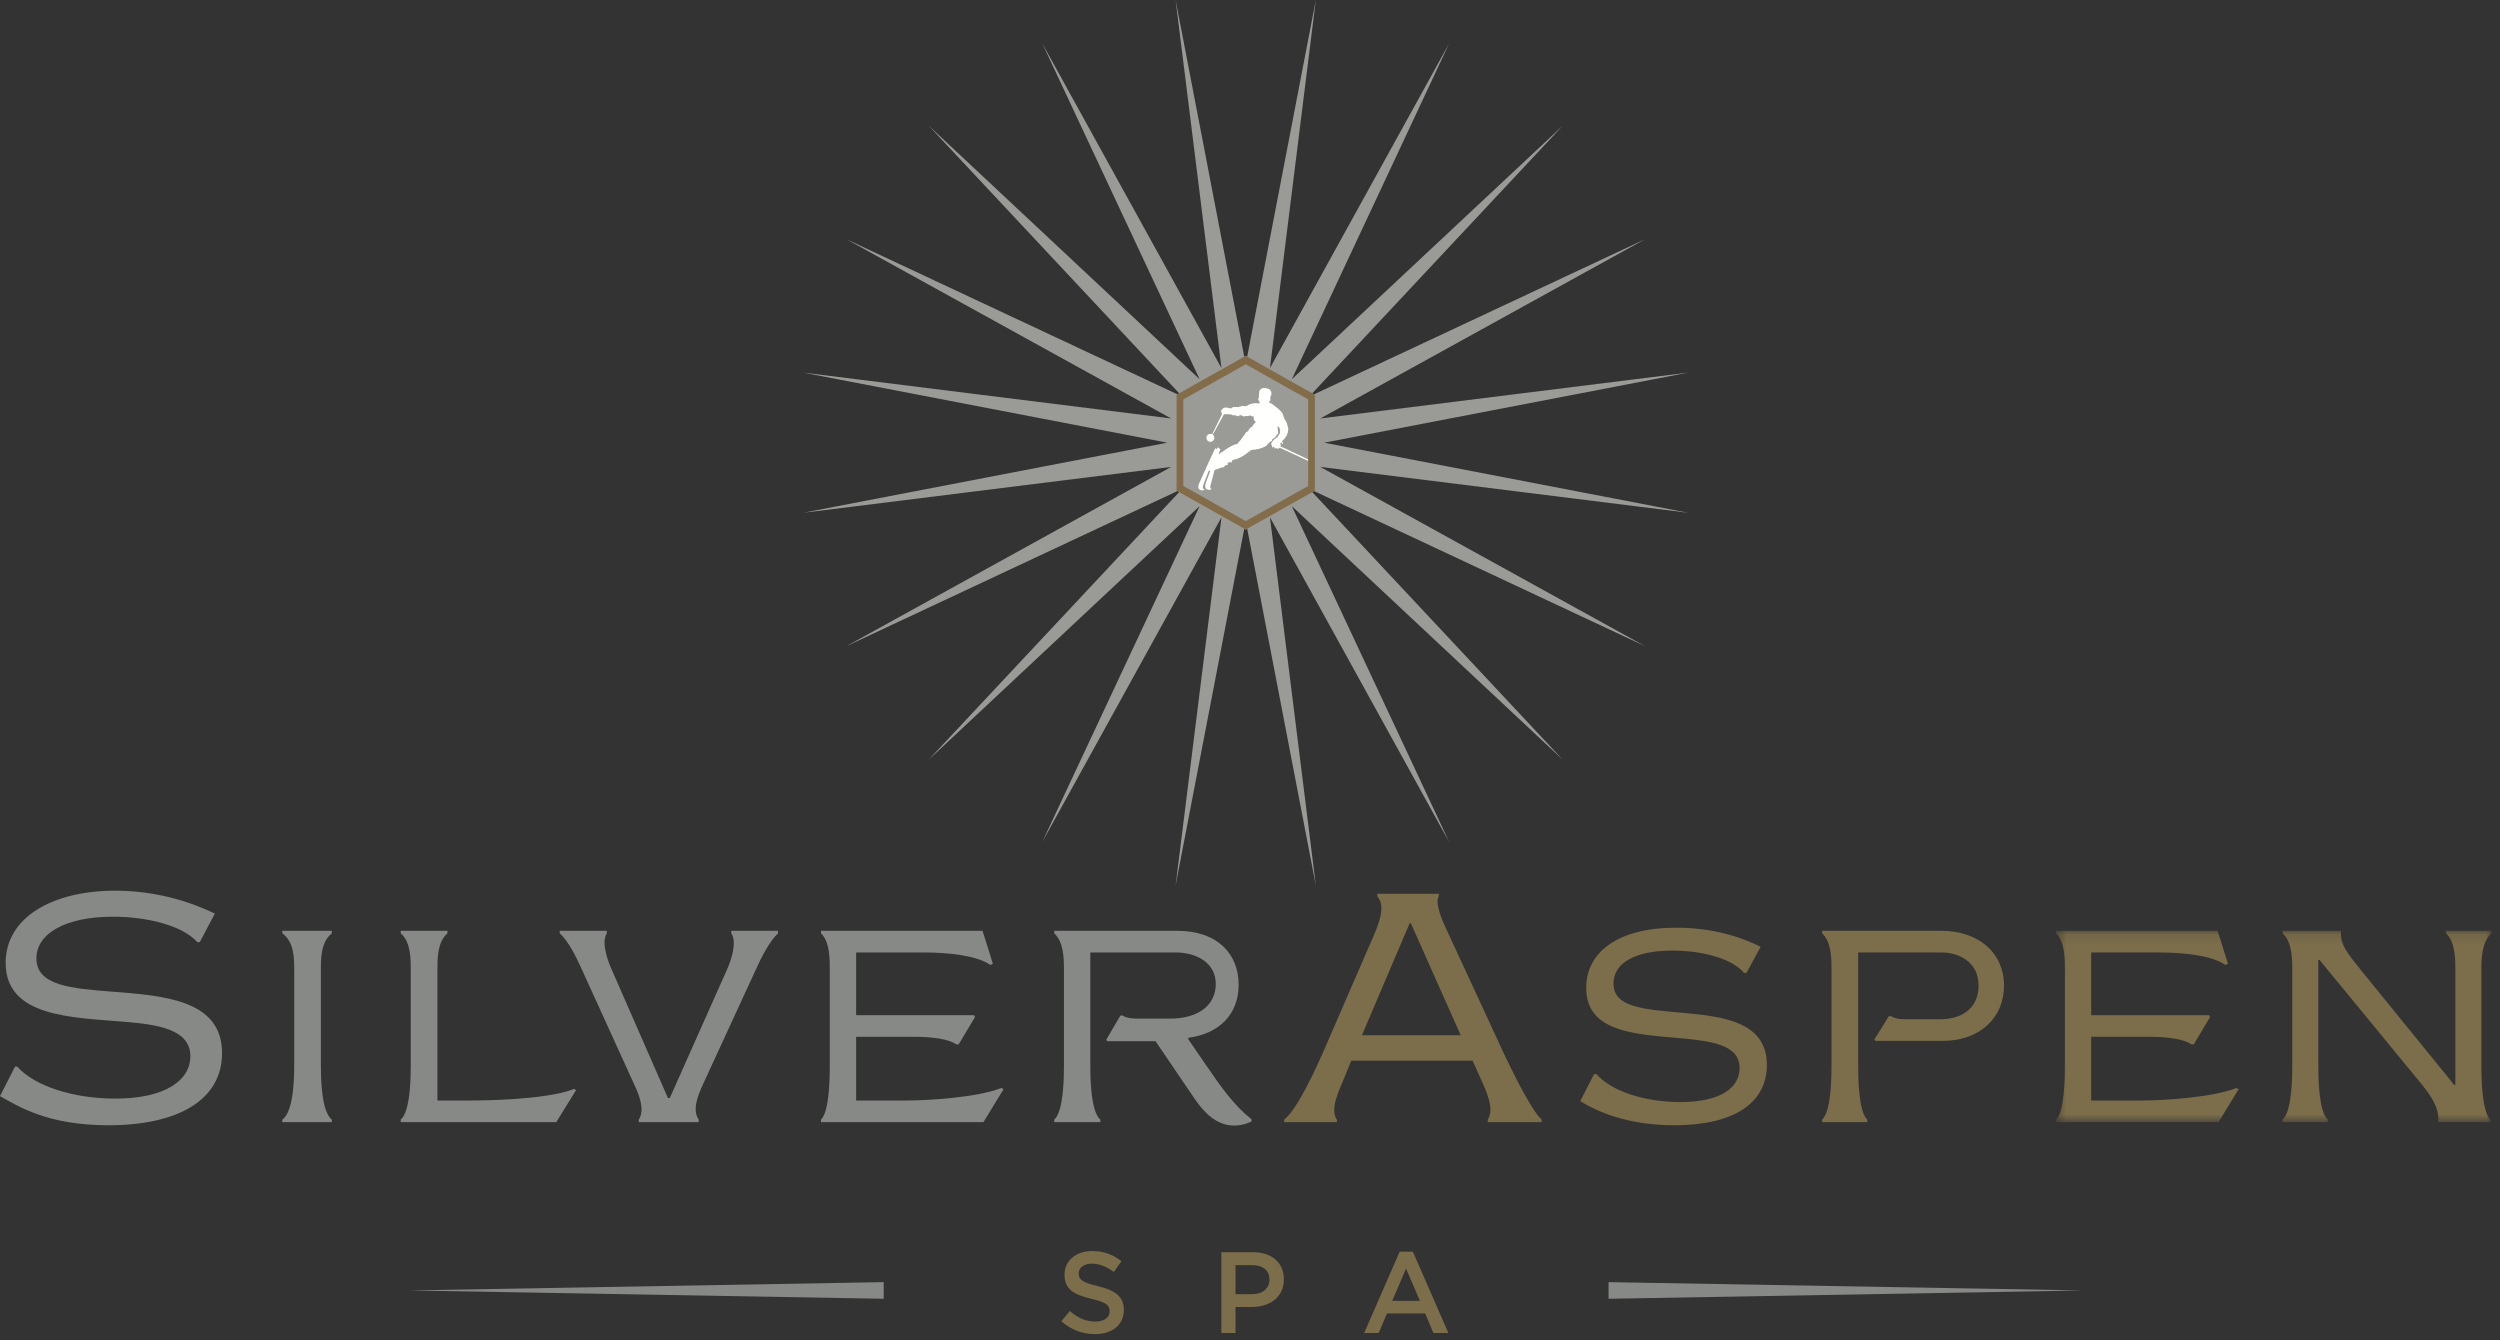 <?xml version="1.0" encoding="UTF-8"?>
<svg width="250px" height="134px" viewBox="0 0 250 134" version="1.1" xmlns="http://www.w3.org/2000/svg" xmlns:xlink="http://www.w3.org/1999/xlink">
    <rect x="0" y="0" width="250" height="134" fill="#333333" stroke="none"/>
    <title>SpaLogo</title>
    <defs>
        <polygon id="path-1" points="0.473 0.133 44.007 0.133 44.007 19.263 0.473 19.263"></polygon>
    </defs>
    <g id="SpaLogo" stroke="none" stroke-width="1" fill="none" fill-rule="evenodd">
        <g id="Group" transform="translate(0, 0)">
            <polyline id="Fill-1" fill="#9A9A97" points="132.415 44.269 168.841 37.258 132.032 41.846 164.508 23.921 131.406 39.43 131.226 39.33 156.265 12.576 129.182 37.924 144.92 4.333 126.995 36.81 131.583 6.68614158e-15 124.718 35.666 124.572 35.584 124.426 35.666 117.56 6.68614158e-15 122.148 36.81 104.223 4.333 119.961 37.924 92.879 12.576 117.917 39.33 117.739 39.43 84.636 23.921 117.112 41.846 80.302 37.258 116.728 44.269 80.302 51.281 117.112 46.693 84.636 64.618 117.739 49.108 117.917 49.209 92.879 75.962 119.961 50.615 104.223 84.206 122.148 51.729 117.56 88.539 124.426 52.872 124.572 52.954 124.718 52.872 131.583 88.539 126.995 51.729 144.92 84.206 129.182 50.615 156.265 75.962 131.226 49.209 131.406 49.108 164.508 64.618 132.032 46.693 168.841 51.281 132.415 44.269"></polyline>
            <polyline id="Fill-3" fill="#836C49" points="124.572 35.584 117.66 39.475 117.66 49.064 124.572 52.954 131.485 49.064 131.485 39.475 124.572 35.584"></polyline>
            <polyline id="Fill-4" fill="#9A9A97" points="124.572 36.426 118.33 39.939 118.33 48.599 124.572 52.113 130.815 48.599 130.815 39.939 124.572 36.426"></polyline>
            <path d="M128.043,44.629 C128.11,44.552 128.033,44.319 128.033,44.319 L128.11,44.23 L128.276,44.43 L128.298,44.319 L128.199,44.108 L128.431,43.898 L128.664,43.565 L128.786,43.233 L128.83,42.888 C128.83,42.888 128.753,42.568 128.753,42.566 C128.753,42.563 128.653,42.224 128.653,42.224 L128.465,41.925 L128.298,41.47 C128.276,41.248 127.8,40.861 127.8,40.861 L127.19,40.373 L126.932,40.281 L126.937,40.128 C126.97,40.177 127.01,40.079 127.01,40.079 C127.011,40.078 127.011,40.077 127.011,40.076 L127.052,39.861 C127.038,39.791 127.001,39.808 127.001,39.808 L127.102,39.563 C127.118,39.476 127.146,39.359 127.146,39.359 C127.128,38.659 126.221,38.822 126.225,38.821 C125.804,39.031 125.929,39.321 125.929,39.321 L125.885,39.422 L125.893,39.731 L125.885,39.771 C125.885,39.771 125.812,39.738 125.826,39.907 C125.842,40.106 125.949,40.14 125.949,40.14 L125.949,40.362 C125.627,40.262 125.172,40.362 125.172,40.362 L124.851,40.483 L124.641,40.594 L124.507,40.628 L124.486,40.628 L124.343,40.583 L124.164,40.606 L124.053,40.684 L124.02,40.606 L123.897,40.705 L123.299,40.705 L123.122,40.838 L122.933,40.816 L122.745,40.761 L122.445,40.761 L122.257,40.883 C122.257,40.883 122.257,40.883 122.146,41.005 C122.035,41.127 122.212,41.393 122.212,41.393 L121.212,43.429 C121.158,43.402 121.099,43.387 121.036,43.387 C120.817,43.387 120.639,43.565 120.639,43.785 C120.639,44.004 120.817,44.182 121.036,44.182 C121.255,44.182 121.434,44.004 121.434,43.785 C121.434,43.657 121.374,43.544 121.281,43.472 L122.379,41.448 C122.49,41.448 122.578,41.393 122.578,41.393 C122.667,41.515 122.856,41.393 122.856,41.393 L122.922,41.437 L123.122,41.437 L123.255,41.526 L123.521,41.526 L123.676,41.593 L123.853,41.626 L123.964,41.526 L124.174,41.526 L124.252,41.593 L124.343,41.636 C124.402,41.692 124.507,41.593 124.507,41.593 L124.641,41.614 L124.818,41.603 L125.017,41.526 L125.073,41.593 L125.184,41.636 L125.383,41.636 L125.361,41.737 L125.383,41.881 C125.361,42.069 125.594,42.18 125.594,42.18 L125.377,42.414 L125.244,42.597 L125.2,42.702 L125.111,42.702 L124.945,42.88 L124.856,42.968 C124.856,42.968 124.922,43.057 124.856,43.046 C124.789,43.034 124.734,43.19 124.734,43.19 L124.69,43.19 C124.557,43.19 124.546,43.335 124.546,43.335 L124.055,44.008 L123.709,44.408 C123.222,44.397 121.858,45.45 121.858,45.45 L122.035,44.918 L121.769,44.729 L121.669,44.918 L121.525,44.818 L120.798,46.378 L119.909,48.353 C119.875,48.453 119.849,48.506 119.849,48.506 C119.797,48.69 119.819,48.961 120.105,49.025 C120.105,49.025 120.31,49.102 120.451,48.961 L120.451,48.92 C120.451,48.92 120.198,48.93 120.32,48.51 L120.882,47.054 L121.016,47.1 L120.585,48.285 C120.585,48.285 120.582,48.294 120.577,48.309 L120.572,48.321 L120.572,48.322 C120.528,48.451 120.406,48.89 120.783,48.974 C120.783,48.974 120.987,49.051 121.128,48.91 L121.128,48.87 C121.128,48.87 120.959,48.847 121.053,48.531 L121.457,46.993 L121.935,46.847 L122.047,46.758 C122.047,46.758 122.168,46.758 122.212,46.758 C122.257,46.758 122.39,46.702 122.39,46.702 L122.534,46.525 L122.689,46.514 L122.766,46.48 L122.778,46.359 L122.756,46.27 L122.9,46.259 L122.988,46.192 L123.211,46.259 L123.177,46.115 L123.276,45.993 C123.92,45.904 124.551,45.427 124.551,45.427 L125.039,45.062 L125.172,44.984 C126.114,44.951 126.636,44.574 126.636,44.574 L126.912,44.263 L127.19,44.086 L127.245,43.898 L127.401,43.82 L127.589,43.643 L127.711,43.465 L127.821,43.31 L127.788,43.033 L127.744,42.612 L127.911,42.723 L127.944,42.811 L127.977,42.922 L128.033,42.978 L127.988,43.079 L127.998,43.3 L127.744,43.71 L127.445,43.92 L127.223,44.175 L127.102,44.397 L127.201,44.596 L127.245,44.785 L127.345,44.674 L127.411,44.707 L127.478,44.84 L127.7,44.829 C127.899,44.951 127.955,44.763 127.955,44.763 L130.811,46.088 C130.811,46.046 130.811,46.006 130.811,45.935 L128.043,44.629" id="Fill-5" fill="#FFFFFE"></path>
            <path d="M19.978,94.211 L19.727,94.211 C18.253,92.548 14.709,91.67 11.291,91.67 C6.586,91.67 3.639,93.333 3.639,95.842 C3.639,98.57 7.151,98.853 11.228,99.166 C16.402,99.575 22.205,99.981 22.205,105.313 C22.205,109.955 17.876,112.526 10.82,112.526 C4.735,112.526 1.788,110.613 -1.00292124e-14,109.61 L1.506,106.662 L1.725,106.662 C3.482,108.638 7.402,109.861 11.51,109.861 C16.56,109.861 19.037,108.011 19.037,105.627 C19.037,102.961 15.869,102.459 12.451,102.177 C7.151,101.738 0.565,101.706 0.565,96.281 C0.565,91.764 5.206,89.068 11.541,89.068 C16.999,89.068 20.824,91.075 21.484,91.357 L19.978,94.211" id="Fill-6" fill="#878986"></path>
            <path d="M32.088,106.411 C32.088,107.508 32.088,111.115 33.186,111.963 L33.186,112.212 L28.231,112.212 L28.231,111.963 C29.422,111.115 29.422,107.508 29.422,106.411 L29.422,96.94 C29.422,95.873 29.422,94.18 28.231,93.333 L28.231,93.082 L33.186,93.082 L33.186,93.333 C32.088,94.18 32.088,95.873 32.088,96.94 L32.088,106.411" id="Fill-7" fill="#878986"></path>
            <path d="M40.073,112.212 L40.073,111.963 C41.075,111.115 41.075,107.508 41.075,106.411 L41.075,96.94 C41.075,95.873 41.075,94.18 40.073,93.333 L40.073,93.082 L44.745,93.082 L44.745,93.333 C43.741,94.18 43.741,95.873 43.741,96.94 L43.741,110.05 L47.066,110.05 C48.07,110.05 54.593,110.017 57.415,108.889 L57.604,109.015 L55.628,112.212 L40.073,112.212" id="Fill-8" fill="#878986"></path>
            <path d="M77.801,93.082 L77.801,93.333 C76.892,94.18 76.076,95.873 75.606,96.909 L70.275,108.481 C69.773,109.579 69.208,110.99 69.868,111.963 L69.868,112.212 L63.876,112.212 L63.876,111.963 C64.504,110.99 63.939,109.546 63.438,108.481 L58.168,96.909 C57.698,95.873 56.914,94.18 55.974,93.333 L55.974,93.082 L60.678,93.082 L60.678,93.333 C60.145,94.18 60.678,95.842 61.147,96.909 L66.793,109.799 L66.982,109.799 L72.721,96.909 C73.191,95.842 73.693,94.18 73.128,93.333 L73.128,93.082 L77.801,93.082" id="Fill-9" fill="#878986"></path>
            <path d="M99.288,96.375 L99.036,96.5 C97.783,95.591 95.022,95.246 92.357,95.246 L85.613,95.246 L85.613,101.518 L97.407,101.518 L97.5,101.706 L95.869,104.435 L95.619,104.435 C94.928,103.901 93.11,103.682 91.636,103.682 L85.613,103.682 L85.613,110.05 L90.695,110.05 C92.89,110.05 97.813,109.736 100.135,108.795 L100.354,108.92 L98.348,112.212 L82.101,112.212 L82.101,111.963 C82.979,111.115 82.979,107.508 82.979,106.411 L82.979,96.94 C82.979,95.873 82.979,94.18 82.101,93.333 L82.101,93.082 L98.254,93.082 L99.288,96.375" id="Fill-10" fill="#878986"></path>
            <path d="M112.041,101.55 L112.261,101.55 C112.732,101.863 113.39,101.863 114.018,101.863 L116.996,101.863 C119.913,101.863 121.576,100.452 121.576,98.413 C121.576,96.187 119.537,95.246 117.562,95.246 L109.031,95.246 L109.031,106.442 C109.031,107.477 109.031,111.115 110.034,111.963 L110.034,112.212 L105.424,112.212 L105.424,111.963 C106.396,111.115 106.396,107.477 106.396,106.442 L106.396,96.909 C106.396,95.873 106.365,94.18 105.424,93.333 L105.424,93.082 L117.718,93.082 C121.795,93.082 123.865,95.434 123.865,98.477 C123.865,101.424 121.92,103.369 118.847,103.776 L118.815,103.901 L120.447,106.286 C122.203,108.858 123.426,110.551 125.152,111.931 L125.152,112.15 C124.554,112.433 123.991,112.558 123.426,112.558 C121.669,112.558 120.415,111.272 119.474,109.893 L115.555,104.122 L110.725,104.122 L110.629,103.964 L112.041,101.55" id="Fill-11" fill="#878986"></path>
            <path d="M146.073,103.526 L141.087,92.329 L140.961,92.329 L136.193,103.526 L146.073,103.526 Z M128.416,112.212 L128.416,111.963 C129.765,110.927 131.71,106.568 132.273,105.313 L137.198,93.96 C137.762,92.675 138.671,90.667 137.73,89.632 L137.73,89.382 L143.877,89.382 L143.877,89.632 C143.563,90.166 143.909,91.357 144.536,92.705 L150.369,105.313 C150.966,106.568 153.035,110.927 154.164,111.963 L154.164,112.212 L148.771,112.212 L148.771,111.963 C149.491,110.927 148.613,109.046 148.018,107.759 L147.264,106.066 L135.128,106.066 L134.437,107.759 C133.905,109.046 132.964,110.927 133.685,111.963 L133.685,112.212 L128.416,112.212 L128.416,112.212 Z" id="Fill-12" fill="#7C6E4B"></path>
            <path d="M174.649,97.284 L174.397,97.284 C173.237,95.873 170.257,95.058 167.246,95.058 C163.546,95.058 161.351,96.281 161.351,98.351 C161.351,100.704 164.204,100.922 168.125,101.268 C172.232,101.644 176.687,102.114 176.687,106.505 C176.687,110.331 173.331,112.526 167.435,112.526 C162.698,112.526 159.626,111.115 158.026,110.112 L159.406,107.415 L159.657,107.415 C161.1,109.109 164.456,110.206 168.031,110.206 C172.232,110.206 173.958,108.669 173.958,106.818 C173.958,104.435 171.166,104.09 167.528,103.776 C163.138,103.4 158.621,103.055 158.621,98.79 C158.621,95.277 161.696,92.769 167.622,92.769 C171.513,92.769 174.397,93.835 176.06,94.682 L174.649,97.284" id="Fill-13" fill="#7C6E4B"></path>
            <path d="M185.817,106.442 C185.817,107.477 185.817,111.115 186.726,111.963 L186.726,112.212 L182.211,112.212 L182.211,111.963 C183.152,111.115 183.152,107.477 183.152,106.442 L183.152,96.909 C183.152,95.873 183.152,94.211 182.211,93.333 L182.211,93.082 L194.128,93.082 C197.86,93.082 200.4,95.277 200.4,98.57 C200.4,101.8 197.953,104.09 194.253,104.09 L187.541,104.09 L187.447,103.933 L188.89,101.613 L189.11,101.613 C189.58,101.926 190.239,101.926 190.866,101.926 L194.002,101.926 C196.542,101.926 197.86,100.516 197.86,98.57 C197.86,96.092 195.758,95.246 194.159,95.246 L185.817,95.246 L185.817,106.442" id="Fill-14" fill="#7C6E4B"></path>
            <g id="Group-18" transform="translate(205.136, 92.949)">
                <mask id="mask-2" fill="white">
                    <use xlink:href="#path-1"></use>
                </mask>
                <g id="Clip-16"></g>
                <path d="M17.661,3.426 L17.409,3.551 C16.154,2.641 13.394,2.297 10.728,2.297 L3.985,2.297 L3.985,8.569 L15.779,8.569 L15.872,8.757 L14.242,11.486 L13.99,11.486 C13.301,10.952 11.482,10.733 10.007,10.733 L3.985,10.733 L3.985,17.101 L9.066,17.101 C11.262,17.101 16.186,16.786 18.506,15.845 L18.726,15.97 L16.72,19.263 L0.473,19.263 L0.473,19.014 C1.352,18.166 1.352,14.559 1.352,13.462 L1.352,3.991 C1.352,2.924 1.352,1.231 0.473,0.384 L0.473,0.133 L16.624,0.133 L17.661,3.426" id="Fill-15" fill="#7C6E4B" mask="url(#mask-2)"></path>
                <path d="M26.696,13.493 C26.696,14.528 26.696,18.166 27.637,19.014 L27.637,19.263 L23.12,19.263 L23.12,19.014 C24.093,18.166 24.093,14.528 24.093,13.493 L24.093,3.991 C24.093,2.924 24.061,1.199 23.12,0.384 L23.12,0.133 L28.954,0.133 L28.954,0.384 C28.954,1.575 29.549,2.297 30.898,3.991 L40.275,15.532 L40.401,15.532 L40.401,4.022 C40.401,2.956 40.401,1.231 39.46,0.384 L39.46,0.133 L44.008,0.133 L44.008,0.384 C43.035,1.231 43.003,2.924 43.003,3.991 L43.003,13.493 C43.003,14.528 43.003,18.166 43.913,19.014 L43.913,19.263 L38.708,19.263 L38.708,19.014 C38.708,17.884 38.143,16.849 37.076,15.532 L26.821,3.05 L26.696,3.05 L26.696,13.493" id="Fill-17" fill="#7C6E4B" mask="url(#mask-2)"></path>
            </g>
            <polyline id="Fill-19" fill="#878986" points="88.369 129.877 40.856 129.045 88.369 128.213 88.369 129.877"></polyline>
            <polyline id="Fill-20" fill="#878986" points="160.855 128.213 208.289 129.045 160.855 129.877 160.855 128.213"></polyline>
            <path d="M106.132,132.121 L106.985,131.104 C107.758,131.774 108.531,132.155 109.534,132.155 C110.411,132.155 110.965,131.751 110.965,131.14 L110.965,131.116 C110.965,130.54 110.643,130.228 109.143,129.882 C107.424,129.467 106.454,128.959 106.454,127.471 L106.454,127.449 C106.454,126.064 107.608,125.106 109.211,125.106 C110.389,125.106 111.323,125.463 112.142,126.122 L111.38,127.194 C110.654,126.652 109.927,126.363 109.189,126.363 C108.358,126.363 107.873,126.791 107.873,127.321 L107.873,127.344 C107.873,127.967 108.243,128.244 109.788,128.614 C111.496,129.029 112.383,129.639 112.383,130.978 L112.383,131.001 C112.383,132.513 111.196,133.412 109.5,133.412 C108.266,133.412 107.101,132.986 106.132,132.121" id="Fill-21" fill="#7C6E4B"></path>
            <path d="M125.203,129.42 C126.275,129.42 126.943,128.822 126.943,127.979 L126.943,127.956 C126.943,127.009 126.264,126.514 125.203,126.514 L123.552,126.514 L123.552,129.42 L125.203,129.42 Z M122.134,125.221 L125.317,125.221 C127.198,125.221 128.387,126.294 128.387,127.921 L128.387,127.944 C128.387,129.755 126.932,130.701 125.156,130.701 L123.552,130.701 L123.552,133.297 L122.134,133.297 L122.134,125.221 L122.134,125.221 Z" id="Fill-22" fill="#7C6E4B"></path>
            <path d="M141.999,130.089 L140.604,126.86 L139.22,130.089 L141.999,130.089 Z M139.97,125.164 L141.285,125.164 L144.837,133.297 L143.337,133.297 L142.519,131.347 L138.7,131.347 L137.87,133.297 L136.416,133.297 L139.97,125.164 L139.97,125.164 Z" id="Fill-23" fill="#7C6E4B"></path>
        </g>
    </g>
</svg>